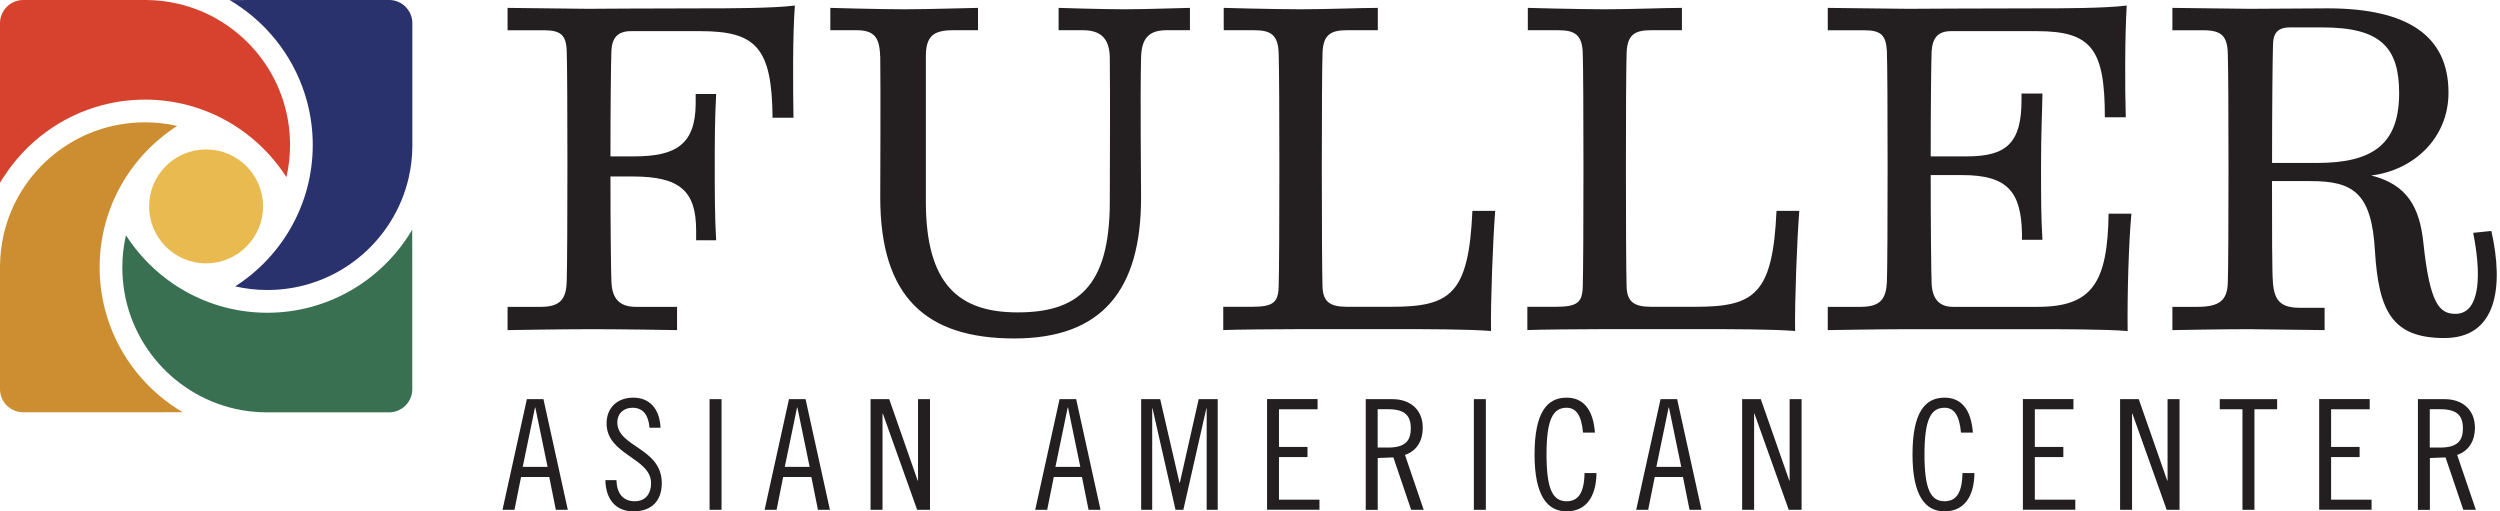 <?xml version="1.0" encoding="UTF-8"?>
<!-- Generated by Pixelmator Pro 3.5.11 -->
<svg width="440" height="90" viewBox="0 0 440 90" xmlns="http://www.w3.org/2000/svg">
    <path id="Path" fill="#d6422d" stroke="none" d="M 0.657 31.152 L 0.657 31.134 C 4.598 25.013 10.737 20.434 17.953 18.518 L 18.025 18.5 C 20.425 17.87 22.933 17.533 25.524 17.533 C 35.969 17.533 45.155 22.979 50.41 31.18 C 50.829 29.355 51.048 27.449 51.048 25.497 C 51.048 13.364 42.574 3.202 31.216 0.629 C 29.447 0.228 27.604 0.009 25.716 0 L 4.096 0 C 1.843 0 0 1.824 0 4.078 L 0 32.156 C 0.201 31.818 0.411 31.481 0.62 31.152 C 0.62 31.152 0.62 31.152 0.62 31.134"/>
    <path id="path1" fill="#cc8e30" stroke="none" d="M 31.152 71.92 L 31.134 71.92 C 25.013 67.979 20.434 61.84 18.518 54.624 L 18.5 54.551 C 17.871 52.152 17.533 49.643 17.533 47.053 C 17.533 36.607 22.979 27.421 31.18 22.167 C 29.355 21.747 27.449 21.529 25.497 21.529 C 13.364 21.529 3.202 30.003 0.629 41.36 C 0.228 43.139 0.018 44.982 -0 46.87 L -0 68.481 C -0 70.734 1.824 72.558 4.087 72.558 L 25.013 72.558 L 32.165 72.549 C 31.827 72.349 31.49 72.139 31.162 71.929 C 31.162 71.929 31.162 71.929 31.143 71.92"/>
    <path id="path2" fill="#397051" stroke="none" d="M 71.92 41.424 L 71.92 41.442 C 67.979 47.563 61.84 52.143 54.624 54.058 L 54.551 54.077 C 52.152 54.706 49.643 55.044 47.053 55.044 C 36.607 55.044 27.421 49.598 22.167 41.397 C 21.747 43.221 21.529 45.128 21.529 47.08 C 21.529 59.212 30.003 69.375 41.36 71.947 C 43.13 72.349 44.973 72.567 46.861 72.576 L 68.471 72.576 C 70.725 72.576 72.558 70.752 72.558 68.499 L 72.558 47.572 L 72.549 40.421 C 72.349 40.758 72.139 41.096 71.929 41.424 C 71.929 41.424 71.929 41.424 71.92 41.442"/>
    <path id="path3" fill="#2a326e" stroke="none" d="M 41.424 0.648 L 41.442 0.648 C 47.563 4.588 52.143 10.728 54.058 17.943 L 54.077 18.016 C 54.706 20.416 55.044 22.924 55.044 25.515 C 55.044 35.96 49.598 45.146 41.397 50.4 C 43.221 50.82 45.128 51.039 47.08 51.039 C 59.212 51.039 69.375 42.564 71.947 31.207 C 72.349 29.438 72.567 27.595 72.576 25.706 L 72.576 4.096 C 72.576 1.843 70.752 0 68.499 0 L 47.572 0 L 40.421 0.009 C 40.758 0.21 41.096 0.42 41.424 0.629 C 41.424 0.629 41.424 0.629 41.442 0.639"/>
    <path id="path4" fill="#e8ba50" stroke="none" d="M 36.27 46.35 C 41.807 46.35 46.295 41.862 46.295 36.325 C 46.295 30.788 41.807 26.299 36.27 26.299 C 30.733 26.299 26.245 30.788 26.245 36.325 C 26.245 41.862 30.733 46.35 36.27 46.35 Z"/>
    <path id="path5" fill="#231f20" stroke="none" d="M 126.042 16.548 C 125.796 21.218 125.796 25.314 125.796 29.173 C 125.796 33.679 125.796 38.104 126.042 42.291 L 122.521 42.291 L 122.521 40.567 C 122.521 33.597 119.656 31.061 111.373 31.061 L 107.442 31.061 C 107.442 39.335 107.524 47.29 107.606 49.497 C 107.688 52.124 108.673 54.004 111.866 54.004 L 119.164 54.004 L 119.164 58.099 C 119.164 58.099 109.658 57.935 104.249 57.935 C 98.839 57.935 89.334 58.099 89.334 58.099 L 89.334 54.004 L 95.236 54.004 C 98.839 54.004 99.66 52.362 99.743 49.497 C 99.907 44.498 99.907 13.027 99.743 9.013 C 99.66 6.148 98.675 5.327 95.729 5.327 L 89.334 5.327 L 89.334 1.387 C 90.648 1.387 101.959 1.551 103.51 1.551 C 105.061 1.551 112.769 1.469 124.245 1.469 C 127.766 1.469 136.049 1.469 139.899 0.976 C 139.488 6.303 139.57 15.48 139.652 20.726 L 135.967 20.726 C 135.885 8.347 133.02 5.482 123.26 5.482 L 111.045 5.482 C 108.664 5.482 107.688 6.714 107.606 9.004 C 107.524 10.974 107.442 19.084 107.442 27.522 L 111.62 27.522 C 119 27.522 122.357 25.387 122.439 18.345 L 122.439 16.539 L 126.042 16.539 L 126.042 16.548 Z"/>
    <path id="path6" fill="#231f20" stroke="none" d="M 154.905 9.907 C 154.823 6.468 153.755 5.318 150.727 5.318 L 146.138 5.318 L 146.138 1.387 C 146.138 1.387 154.494 1.633 159.174 1.633 C 163.854 1.633 170.814 1.387 172.128 1.387 L 172.128 5.318 L 167.785 5.318 C 164.346 5.318 162.951 6.303 162.951 9.907 L 162.951 35.476 C 162.951 49.981 168.688 54.98 179.097 54.98 C 189.505 54.98 195.325 50.638 195.325 35.476 C 195.325 30.724 195.407 17.524 195.325 10.071 C 195.243 6.796 193.765 5.318 190.573 5.318 L 186.313 5.318 L 186.313 1.387 C 186.313 1.387 193.775 1.633 197.953 1.633 C 202.131 1.633 208.115 1.387 209.428 1.387 L 209.428 5.318 L 205.332 5.318 C 202.14 5.318 200.908 6.796 200.826 10.153 C 200.662 17.533 200.826 30.56 200.826 34.82 C 200.826 50.966 194.021 59.568 178.531 59.568 C 163.042 59.568 154.923 52.353 154.923 34.737 C 154.923 34.737 155.005 14.331 154.923 9.907 L 154.905 9.907 Z"/>
    <path id="path7" fill="#231f20" stroke="none" d="M 242.515 5.318 L 237.023 5.318 C 234.077 5.318 232.845 6.221 232.763 9.414 C 232.599 13.674 232.599 45.392 232.763 50.473 C 232.845 53.1 234.077 53.994 237.023 53.994 L 244.886 53.994 C 255.295 53.994 258.488 51.778 259.145 37.109 L 263.158 37.109 C 262.748 42.19 262.337 53.173 262.419 58.255 C 258.57 57.926 250.123 57.926 246.601 57.926 L 228.813 57.926 C 225.128 57.926 216.763 58.008 215.294 58.09 L 215.294 53.994 L 220.293 53.994 C 224.06 53.994 224.963 53.256 225.046 50.473 C 225.21 45.392 225.21 13.674 225.046 9.414 C 224.963 6.221 223.732 5.318 220.786 5.318 L 215.376 5.318 L 215.376 1.387 C 215.376 1.387 224.142 1.633 228.977 1.633 C 233.812 1.633 239.304 1.387 242.496 1.387 L 242.496 5.318 L 242.515 5.318 Z"/>
    <path id="path8" fill="#231f20" stroke="none" d="M 296.035 5.318 L 290.543 5.318 C 287.597 5.318 286.365 6.221 286.283 9.414 C 286.119 13.674 286.119 45.392 286.283 50.473 C 286.365 53.1 287.597 53.994 290.543 53.994 L 298.407 53.994 C 308.815 53.994 312.008 51.778 312.665 37.109 L 316.678 37.109 C 316.268 42.19 315.857 53.173 315.94 58.255 C 312.09 57.926 303.643 57.926 300.122 57.926 L 282.333 57.926 C 278.648 57.926 270.283 58.008 268.814 58.09 L 268.814 53.994 L 273.813 53.994 C 277.581 53.994 278.484 53.256 278.566 50.473 C 278.73 45.392 278.73 13.674 278.566 9.414 C 278.484 6.221 277.252 5.318 274.306 5.318 L 268.896 5.318 L 268.896 1.387 C 268.896 1.387 277.663 1.633 282.497 1.633 C 287.332 1.633 292.824 1.387 296.017 1.387 L 296.017 5.318 L 296.035 5.318 Z"/>
    <path id="path9" fill="#231f20" stroke="none" d="M 355.786 16.466 L 359.471 16.466 C 359.389 21.218 359.225 23.107 359.225 29.091 C 359.225 35.075 359.225 38.022 359.471 42.209 L 355.868 42.209 L 355.868 41.059 C 355.703 33.843 353.405 30.815 345.377 30.815 L 339.803 30.815 C 339.803 39.499 339.885 48.029 339.968 49.99 C 340.132 52.854 341.527 54.004 343.735 54.004 L 358.65 54.004 C 368.155 54.004 370.947 49.826 371.111 37.611 L 375.125 37.611 C 374.632 43.02 374.386 52.115 374.468 58.264 C 370.618 57.935 362.007 57.935 358.486 57.935 L 335.698 57.935 C 331.438 57.935 321.687 58.099 321.687 58.099 L 321.687 54.004 L 327.507 54.004 C 331.11 54.004 331.931 52.444 332.095 49.661 C 332.259 45.648 332.259 13.027 332.095 9.013 C 331.931 6.148 331.028 5.327 328.081 5.327 L 321.687 5.327 L 321.687 1.387 C 323 1.387 333.983 1.551 335.863 1.551 C 337.742 1.551 347.503 1.469 358.978 1.469 C 362.499 1.469 370.454 1.469 374.304 0.976 C 373.975 6.303 373.975 15.398 374.139 20.644 L 370.454 20.644 C 370.454 8.675 368.155 5.482 358.486 5.482 L 343.407 5.482 C 341.026 5.482 340.132 6.714 339.968 9.004 C 339.885 10.892 339.803 19.084 339.803 27.522 L 346.198 27.522 C 353.167 27.522 355.786 25.141 355.786 17.606 L 355.786 16.456 L 355.786 16.466 Z"/>
    <path id="path10" fill="#231f20" stroke="none" d="M 432.175 55.235 C 435.861 55.235 437.092 50.236 435.286 40.977 L 438.479 40.649 C 440.695 50.482 439.464 59.495 430.205 59.495 C 420.946 59.495 418.647 54.66 417.99 44.17 C 417.415 33.926 414.141 31.873 406.678 31.873 L 399.873 31.873 C 399.873 40.229 399.873 48.02 400.038 49.744 C 400.284 52.936 401.433 54.168 404.79 54.168 L 409.132 54.168 L 409.132 58.099 C 409.132 58.099 397.164 57.935 395.777 57.935 C 390.943 57.935 382.34 58.099 382.34 58.099 L 382.34 54.004 L 386.765 54.004 C 390.614 54.004 392.01 52.854 392.092 49.744 C 392.256 45.894 392.256 13.601 392.092 9.423 C 392.01 6.395 391.025 5.327 387.832 5.327 L 382.34 5.327 L 382.34 1.387 C 383.654 1.387 394.473 1.551 396.024 1.551 C 399.791 1.551 406.186 1.469 409.625 1.469 C 423.883 1.469 430.935 6.386 430.935 16.301 C 430.935 24.411 424.704 29.985 417.333 30.888 C 423.646 32.448 425.853 36.462 426.51 42.692 C 427.66 53.593 429.375 55.235 432.166 55.235 L 432.175 55.235 Z M 399.882 28.68 L 407.746 28.68 C 417.497 28.68 422.25 25.488 422.25 16.383 C 422.25 8.356 418.975 4.826 408.813 4.826 L 402.993 4.826 C 400.612 4.826 400.047 6.139 400.047 8.018 C 399.965 10.399 399.882 19.494 399.882 28.671 L 399.882 28.68 Z"/>
    <path id="path11" fill="#231f20" stroke="none" d="M 95.647 70.25 L 99.934 89.726 L 97.827 89.726 L 96.668 83.952 L 91.706 83.952 L 90.547 89.726 L 88.44 89.726 L 92.728 70.25 L 95.647 70.25 Z M 96.376 82.173 L 94.215 71.71 L 94.16 71.71 L 91.998 82.173 L 96.376 82.173 Z"/>
    <path id="path12" fill="#231f20" stroke="none" d="M 114.311 75.268 C 114.147 73.27 113.344 71.765 111.319 71.765 C 109.704 71.765 108.646 72.841 108.646 74.328 C 108.646 78.725 116.473 78.78 116.473 85.037 C 116.473 88.139 114.694 90 111.483 90 C 108.272 90 106.602 87.756 106.548 84.499 L 108.491 84.499 C 108.546 86.789 109.622 88.221 111.702 88.221 C 113.453 88.221 114.584 87.09 114.584 85.01 C 114.584 80.586 106.758 80.075 106.758 74.52 C 106.758 71.765 108.646 69.986 111.455 69.986 C 114.265 69.986 116.099 71.874 116.254 75.277 L 114.311 75.277 L 114.311 75.268 Z"/>
    <path id="path13" fill="#231f20" stroke="none" d="M 126.991 70.25 L 126.991 89.726 L 124.883 89.726 L 124.883 70.25 L 126.991 70.25 Z"/>
    <path id="path14" fill="#231f20" stroke="none" d="M 141.778 70.25 L 146.065 89.726 L 143.958 89.726 L 142.799 83.952 L 137.837 83.952 L 136.678 89.726 L 134.571 89.726 L 138.859 70.25 L 141.778 70.25 Z M 142.498 82.173 L 140.337 71.71 L 140.282 71.71 L 138.12 82.173 L 142.498 82.173 Z"/>
    <path id="path15" fill="#231f20" stroke="none" d="M 156.501 70.25 L 161.518 84.6 L 161.573 84.6 L 161.573 70.25 L 163.68 70.25 L 163.68 89.726 L 161.418 89.726 L 155.379 72.786 L 155.324 72.786 L 155.324 89.726 L 153.217 89.726 L 153.217 70.25 L 156.51 70.25 L 156.501 70.25 Z"/>
    <path id="path16" fill="#231f20" stroke="none" d="M 189.405 70.25 L 193.692 89.726 L 191.585 89.726 L 190.427 83.952 L 185.464 83.952 L 184.306 89.726 L 182.198 89.726 L 186.486 70.25 L 189.405 70.25 Z M 190.135 82.173 L 187.973 71.71 L 187.918 71.71 L 185.756 82.173 L 190.135 82.173 Z"/>
    <path id="path17" fill="#231f20" stroke="none" d="M 204.192 70.25 L 207.595 84.983 L 207.65 84.983 L 210.97 70.25 L 214.318 70.25 L 214.318 89.726 L 212.375 89.726 L 212.375 71.865 L 212.32 71.865 L 208.27 89.726 L 206.892 89.726 L 202.842 71.865 L 202.787 71.865 L 202.787 89.726 L 200.844 89.726 L 200.844 70.25 L 204.192 70.25 Z"/>
    <path id="path18" fill="#231f20" stroke="none" d="M 231.896 70.25 L 231.896 72.029 L 225.1 72.029 L 225.1 78.661 L 230.118 78.661 L 230.118 80.44 L 225.1 80.44 L 225.1 87.938 L 232.225 87.938 L 232.225 89.717 L 223.002 89.717 L 223.002 70.241 L 231.906 70.241 L 231.896 70.25 Z"/>
    <path id="path19" fill="#231f20" stroke="none" d="M 240.362 70.25 L 245.06 70.25 C 248.189 70.25 250.405 72.084 250.405 75.295 C 250.405 77.475 249.438 79.318 247.277 80.066 L 250.57 89.726 L 248.362 89.726 L 245.233 80.504 L 242.478 80.613 L 242.478 89.735 L 240.371 89.735 L 240.371 70.259 L 240.362 70.25 Z M 242.469 78.77 L 244.303 78.77 C 247.322 78.77 248.298 77.585 248.298 75.395 C 248.298 73.206 247.331 72.02 244.303 72.02 L 242.469 72.02 L 242.469 78.77 Z"/>
    <path id="path20" fill="#231f20" stroke="none" d="M 261.507 70.25 L 261.507 89.726 L 259.4 89.726 L 259.4 70.25 L 261.507 70.25 Z"/>
    <path id="path21" fill="#231f20" stroke="none" d="M 278.611 76.134 C 278.338 73.06 277.371 71.765 275.72 71.765 C 273.266 71.765 272.189 73.927 272.189 79.993 C 272.189 86.059 273.266 88.221 275.72 88.221 C 277.69 88.221 278.821 86.871 278.876 83.259 L 280.983 83.259 C 280.928 87.574 279.04 90 275.72 90 C 272.399 90 270.082 87.355 270.082 79.993 C 270.082 72.631 272.244 69.986 275.72 69.986 C 278.611 69.986 280.39 71.984 280.71 76.134 L 278.602 76.134 L 278.611 76.134 Z"/>
    <path id="path22" fill="#231f20" stroke="none" d="M 295.177 70.25 L 299.465 89.726 L 297.358 89.726 L 296.199 83.952 L 291.237 83.952 L 290.078 89.726 L 287.971 89.726 L 292.258 70.25 L 295.177 70.25 Z M 295.898 82.173 L 293.736 71.71 L 293.681 71.71 L 291.519 82.173 L 295.898 82.173 Z"/>
    <path id="path23" fill="#231f20" stroke="none" d="M 309.901 70.25 L 314.918 84.6 L 314.973 84.6 L 314.973 70.25 L 317.08 70.25 L 317.08 89.726 L 314.818 89.726 L 308.779 72.786 L 308.724 72.786 L 308.724 89.726 L 306.617 89.726 L 306.617 70.25 L 309.91 70.25 L 309.901 70.25 Z"/>
    <path id="path24" fill="#231f20" stroke="none" d="M 345.131 76.134 C 344.857 73.06 343.89 71.765 342.239 71.765 C 339.785 71.765 338.709 73.927 338.709 79.993 C 338.709 86.059 339.785 88.221 342.239 88.221 C 344.209 88.221 345.341 86.871 345.395 83.259 L 347.503 83.259 C 347.448 87.574 345.559 90 342.239 90 C 338.918 90 336.601 87.355 336.601 79.993 C 336.601 72.631 338.763 69.986 342.239 69.986 C 345.131 69.986 346.91 71.984 347.229 76.134 L 345.122 76.134 L 345.131 76.134 Z"/>
    <path id="path25" fill="#231f20" stroke="none" d="M 364.926 70.25 L 364.926 72.029 L 358.13 72.029 L 358.13 78.661 L 363.147 78.661 L 363.147 80.44 L 358.13 80.44 L 358.13 87.938 L 365.254 87.938 L 365.254 89.717 L 356.032 89.717 L 356.032 70.241 L 364.935 70.241 L 364.926 70.25 Z"/>
    <path id="path26" fill="#231f20" stroke="none" d="M 376.42 70.25 L 381.437 84.6 L 381.492 84.6 L 381.492 70.25 L 383.599 70.25 L 383.599 89.726 L 381.337 89.726 L 375.298 72.786 L 375.243 72.786 L 375.243 89.726 L 373.136 89.726 L 373.136 70.25 L 376.429 70.25 L 376.42 70.25 Z"/>
    <path id="path27" fill="#231f20" stroke="none" d="M 400.776 70.25 L 400.776 72.029 L 396.781 72.029 L 396.781 89.726 L 394.674 89.726 L 394.674 72.029 L 390.678 72.029 L 390.678 70.25 L 400.776 70.25 Z"/>
    <path id="path28" fill="#231f20" stroke="none" d="M 417.069 70.25 L 417.069 72.029 L 410.273 72.029 L 410.273 78.661 L 415.29 78.661 L 415.29 80.44 L 410.273 80.44 L 410.273 87.938 L 417.397 87.938 L 417.397 89.717 L 408.175 89.717 L 408.175 70.241 L 417.078 70.241 L 417.069 70.25 Z"/>
    <path id="path29" fill="#231f20" stroke="none" d="M 425.543 70.25 L 430.241 70.25 C 433.37 70.25 435.587 72.084 435.587 75.295 C 435.587 77.475 434.62 79.318 432.458 80.066 L 435.751 89.726 L 433.543 89.726 L 430.415 80.504 L 427.66 80.613 L 427.66 89.735 L 425.552 89.735 L 425.552 70.259 L 425.543 70.25 Z M 427.641 78.77 L 429.475 78.77 C 432.494 78.77 433.47 77.585 433.47 75.395 C 433.47 73.206 432.504 72.02 429.475 72.02 L 427.641 72.02 L 427.641 78.77 Z"/>
</svg>

